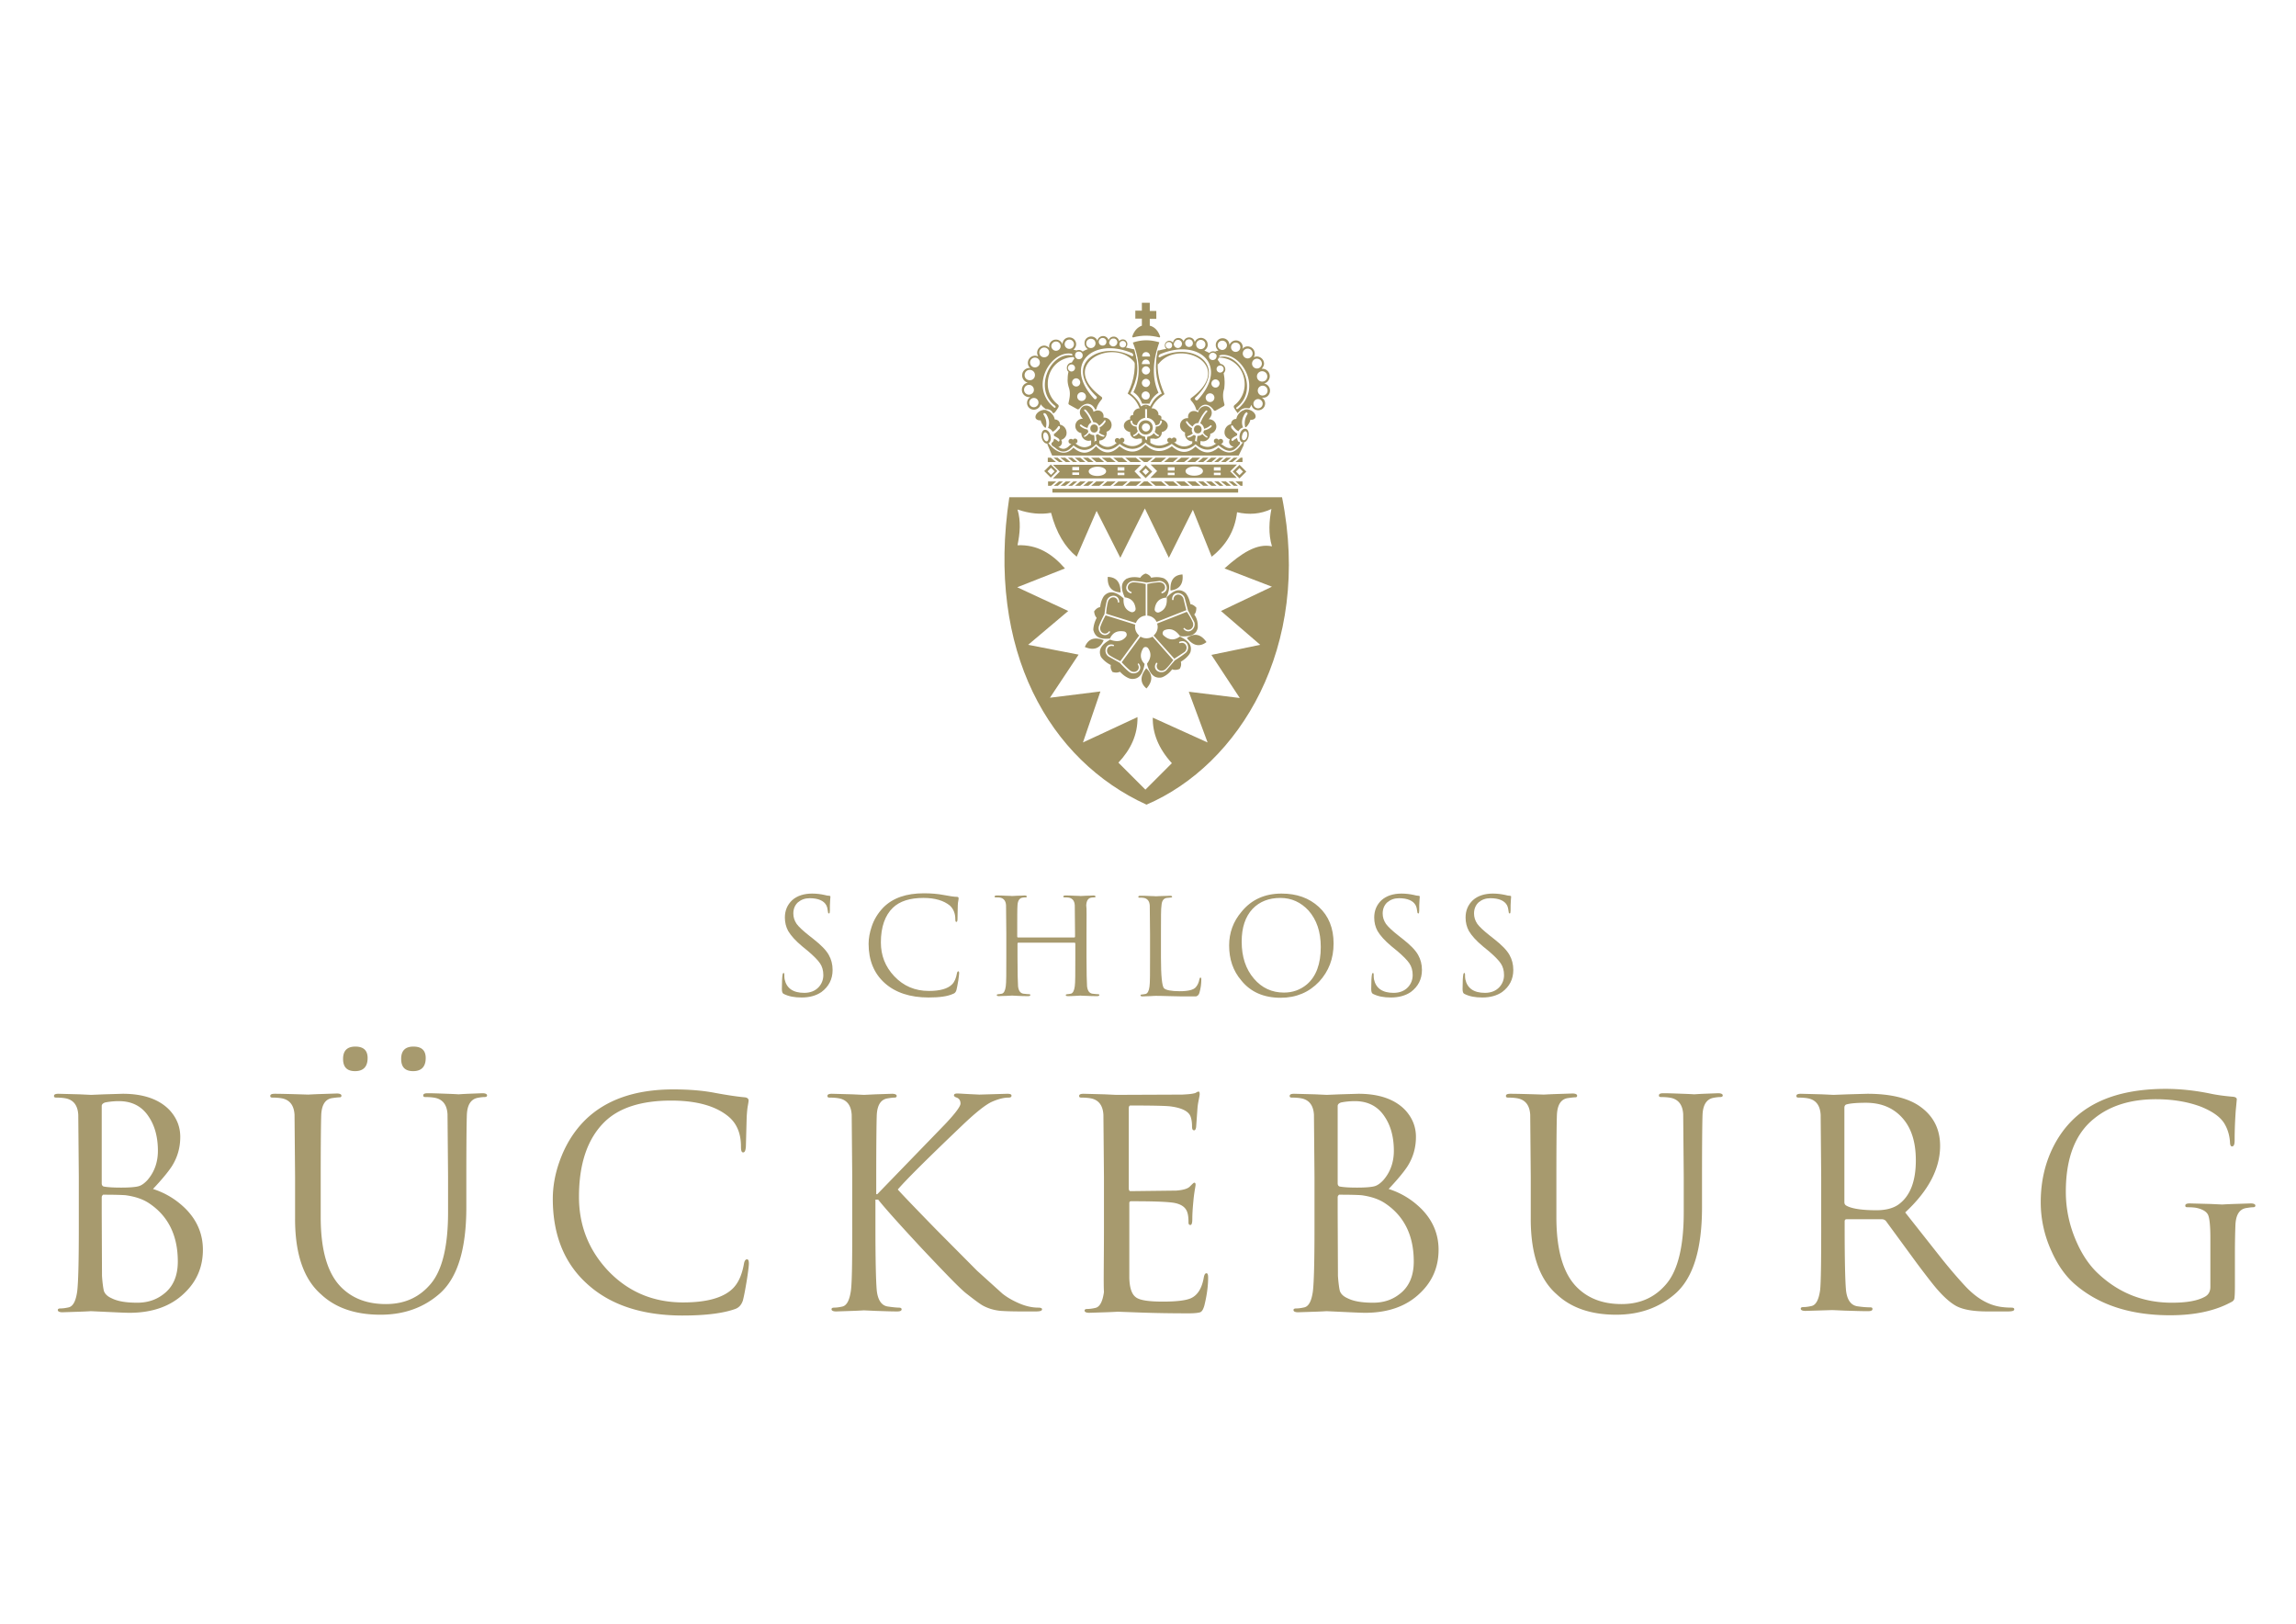 <svg xmlns="http://www.w3.org/2000/svg" xmlns:xlink="http://www.w3.org/1999/xlink" xmlns:v="https://vecta.io/nano" viewBox="0 0 841.9 595.3"><g fill="#a79a6e"><use xlink:href="#B"></use><path d="M340.5 365.7c-6.8 0-12.2-1.8-16.1-5.3s-5.9-8.3-5.9-14.4c0-2 .4-4.1 1.1-6.2.9-2.8 2.4-5.1 4.3-7.1 3.5-3.5 8.4-5.2 14.9-5.2 2.6 0 5 .2 7.1.6 2.2.4 3.9.7 5 .7.4 0 .6.2.6.5 0 .1 0 .4-.1.9s-.2 1.1-.2 1.8c0 1.4-.1 3.1-.1 5 0 .7-.2 1-.4 1-.3 0-.4-.3-.4-1 0-2.1-.7-3.8-2-5-2.2-1.8-5.4-2.8-9.7-2.8-5 0-8.7 1.2-11.2 3.6-2.9 2.8-4.4 7.1-4.4 12.7 0 4.8 1.6 8.9 4.9 12.4 3.4 3.6 7.6 5.4 12.7 5.4 4.1 0 6.9-.8 8.5-2.4.9-.9 1.5-2.3 1.8-4.1.1-.5.3-.7.5-.7s.3.2.3.7c0 .3-.1 1.1-.3 2.6-.3 1.7-.5 2.9-.7 3.6s-.6 1.2-1.3 1.4c-2 .9-4.9 1.3-8.9 1.3zm57.9-23.3v8.6c0 5.6.1 9.1.2 10.6.2 1.6.8 2.5 1.9 2.7.9.1 1.7.2 2.2.2.3 0 .4.1.4.3 0 .3-.3.4-.8.4-1.1 0-2.4 0-3.9-.1-1.5 0-2.2-.1-2.1-.1 0 0-.6 0-1.9.1s-2.3.1-2.8.1-.8-.1-.8-.4c0-.2.2-.3.5-.3s.8-.1 1.4-.2c.7-.2 1.2-1.1 1.4-2.7.2-1.3.2-4.8.2-10.6v-5.1c0-.2-.1-.3-.3-.3h-20.6c-.2 0-.3.1-.3.3v5.1c0 5.6.1 9.1.2 10.6.2 1.6.8 2.5 1.9 2.7.9.1 1.7.2 2.2.2.3 0 .4.1.4.3 0 .3-.3.4-.8.4-1.1 0-2.4 0-3.9-.1s-2.2-.1-2.1-.1c0 0-.6 0-1.9.1-1.3 0-2.3.1-2.8.1s-.8-.1-.8-.4c0-.2.2-.3.5-.3s.8-.1 1.4-.2c.7-.2 1.2-1.1 1.4-2.7.2-1.3.2-4.8.2-10.6v-8.6l-.1-10.5c-.1-1.6-.8-2.5-2.1-2.8-.5-.1-1-.1-1.7-.1-.3 0-.4-.1-.4-.3 0-.3.3-.4.8-.4.9 0 2.1 0 3.5.1 1.4 0 2.1.1 2 .1 0 0 .6 0 1.9-.1 1.3 0 2.3-.1 2.8-.1s.8.1.8.4c0 .2-.1.3-.4.3s-.7 0-1.2.1c-1.1.2-1.7 1.1-1.8 2.8-.1 1.1-.1 4.6-.1 10.5v1c0 .2.1.3.3.3h20.6c.2 0 .3-.1.3-.3v-1l-.1-10.5c-.1-1.6-.8-2.5-2.1-2.8-.5-.1-1-.1-1.7-.1-.3 0-.4-.1-.4-.3 0-.3.3-.4.8-.4.9 0 2.1 0 3.5.1 1.4 0 2.1.1 2 .1 0 0 .6 0 1.9-.1 1.3 0 2.3-.1 2.8-.1s.8.1.8.4c0 .2-.1.3-.4.3s-.7 0-1.2.1c-1.1.2-1.7 1.1-1.8 2.8.2 1 .1 4.5.1 10.5zm27.3 0v8.7c0 6.7.4 10.4 1.1 11.2.7.7 2.7 1.1 5.8 1.1s5.1-.5 5.9-1.5c.7-.8 1.1-1.8 1.3-2.9.1-.4.2-.6.4-.6s.3.2.3.7c0 1.6-.2 3.2-.7 4.9-.2.7-.6 1.1-1.2 1.3h-1.8c-2.7 0-5.4 0-8.1-.1s-4.4-.1-4.9-.1c-.1 0-.7 0-2 .1-1.3 0-2.2.1-2.8.1-.5 0-.8-.1-.8-.4 0-.2.2-.3.5-.3s.8-.1 1.4-.2c.7-.2 1.2-1.1 1.4-2.7.2-1.3.2-4.8.2-10.6v-8.6l-.1-10.5c-.1-1.6-.8-2.5-2.1-2.8-.5-.1-1-.1-1.7-.1-.3 0-.4-.1-.4-.3 0-.3.3-.4.8-.4.9 0 2.1 0 3.5.1 1.4 0 2.1.1 2 .1 0 0 .7 0 2.2-.1 1.5 0 2.5-.1 3.1-.1.5 0 .8.1.8.4 0 .2-.3.3-.9.3-.4 0-.7.1-1.1.1-1.2.2-1.8 1.1-1.9 2.8-.2.9-.2 4.4-.2 10.4zm25 4.2c0-4.6 1.5-8.8 4.6-12.4 3.6-4.4 8.5-6.6 14.6-6.6 5.6 0 10.1 1.6 13.7 4.9s5.4 7.8 5.4 13.4-1.8 10.2-5.3 14c-3.7 3.9-8.4 5.9-14.1 5.9-6.2 0-11-2.1-14.4-6.3-3.1-3.6-4.5-7.9-4.5-12.9zm4.6-1.4c0 5.6 1.5 10.1 4.5 13.6 2.9 3.4 6.6 5.1 11 5.1 3.2 0 6-1 8.4-3 3.4-2.9 5.1-7.5 5.1-13.7 0-5.6-1.5-10-4.5-13.4-2.8-3-6.2-4.6-10.3-4.6-4.2 0-7.6 1.3-10.2 4-2.7 2.9-4 6.9-4 12zm54.7 20.5c-2.6 0-4.7-.4-6.5-1.3-.5-.2-.7-.8-.7-1.8 0-2.8.1-4.6.3-5.5.1-.3.2-.4.3-.4.2 0 .3.2.3.5 0 .7 0 1.3.1 1.8.7 3.3 3.1 5 7.2 5 2.2 0 4-.7 5.3-2.1 1.1-1.2 1.7-2.7 1.7-4.4s-.4-3.1-1.2-4.3-2.3-2.7-4.4-4.5l-2.2-1.8c-2.4-2-4.1-3.9-5.1-5.6-.8-1.5-1.2-3.1-1.2-4.9 0-2.6.9-4.7 2.7-6.4 1.8-1.6 4.3-2.4 7.3-2.4 1.6 0 3.1.2 4.5.5.7.2 1.3.3 1.7.3.3 0 .5.1.5.3 0-.2 0 .3-.1 1.4s-.1 2.3-.1 3.7c0 .7-.1 1.1-.3 1.1s-.4-.2-.4-.6c-.1-1-.3-1.8-.6-2.4-.9-1.7-3-2.6-6.1-2.6-1.7 0-3.1.5-4.3 1.5-1.1 1-1.7 2.4-1.7 4.1 0 1.4.4 2.6 1.2 3.8.8 1.1 2.4 2.6 4.7 4.4l1.4 1.1c2.8 2.2 4.7 4.1 5.7 5.9.9 1.6 1.4 3.4 1.4 5.5 0 3.4-1.4 6.1-4.1 8.1-1.9 1.3-4.4 2-7.3 2z"></path><use xlink:href="#B" x="249.6"></use><path d="M28.9 450.1v-18.6l-.2-22.8c-.2-3.4-1.7-5.4-4.5-6-1-.2-2.2-.3-3.6-.3-.6 0-.8-.2-.8-.6 0-.6.6-.8 1.7-.8l7.6.2 4.3.2 4.9-.2 6.7-.2c7.6 0 13.3 2 17.1 5.9 2.7 2.9 4 6.2 4 9.9 0 3.9-1 7.5-3.1 10.8-1.3 2-3.6 4.8-6.9 8.3 4.7 1.5 8.7 4 12.1 7.4 4.2 4.3 6.2 9.3 6.2 14.9 0 6.2-2.2 11.5-6.7 15.8-5 4.9-11.8 7.3-20.3 7.3-.9 0-3.5-.1-7.6-.3l-6.5-.3c.1 0-1.3.1-4.2.2l-6.2.2c-1.1 0-1.7-.3-1.7-.8 0-.4.3-.6 1-.6s1.7-.1 3-.4c1.6-.4 2.6-2.3 3.1-5.8.4-3.2.6-10.8.6-23.4zm8.4-44.6v28.3c0 .6.2 1 .7 1.2 1.7.3 3.8.4 6.5.4 3.1 0 5.2-.2 6.3-.5s2.2-1.1 3.3-2.3c2.5-2.9 3.8-6.5 3.8-10.7 0-4.9-1.1-9.1-3.3-12.4-2.5-3.9-6.2-5.8-11-5.8-1.9 0-3.6.2-5.1.5-.8.3-1.2.7-1.2 1.3zm0 33.5v6l.1 22.8c.2 2.9.5 4.7.7 5.5.4 1.1 1.3 2 2.9 2.7 2.2 1.1 5.3 1.6 9.3 1.6 3.7 0 6.9-1 9.6-3.1 3.5-2.6 5.3-6.6 5.3-12 0-9.4-3.4-16.5-10.3-21.2-2.3-1.6-5.2-2.6-8.8-3.1-1.1-.1-3.8-.2-8.3-.2-.3.3-.5.5-.5 1zm70.9 7.9v-15.4l-.2-22.8c-.2-3.4-1.7-5.4-4.5-6-1-.2-2.2-.3-3.6-.3-.6 0-.8-.2-.8-.6 0-.6.6-.8 1.7-.8 1.9 0 6 .1 12.2.3.1 0 1.6-.1 4.4-.2l6.1-.2c1.1 0 1.7.3 1.7.8 0 .4-.2.6-.7.6s-1.4.1-2.8.3c-2.4.4-3.7 2.4-3.9 6-.1 2.3-.2 9.9-.2 22.8v14.8c0 12.4 2.6 21.1 7.9 26.1 4.1 3.9 9.4 5.8 16 5.8 6.9 0 12.4-2.5 16.6-7.6 4.1-5 6.2-13.7 6.2-26v-13.2l-.2-22.8c-.2-3.4-1.7-5.4-4.5-6-1-.2-2.2-.3-3.6-.3-.6 0-.8-.2-.8-.6 0-.6.6-.8 1.7-.8 1.9 0 4.3.1 7.1.2 2.9.1 4.2.2 4.1.2.1 0 1.3-.1 3.5-.2l5.3-.2c1.1 0 1.7.3 1.7.8 0 .4-.3.6-1 .6-.6 0-1.5.1-2.5.3-2.4.5-3.7 2.5-3.9 6-.1 2.3-.2 9.9-.2 22.8v11.3c0 15.3-3.2 25.8-9.7 31.6-5.9 5.2-13.1 7.8-21.8 7.8-9.2 0-16.5-2.5-21.8-7.5-6.4-5.6-9.5-14.9-9.5-27.6zm22-54.2c-3 0-4.4-1.5-4.4-4.5s1.5-4.5 4.5-4.5 4.5 1.4 4.5 4.2c0 3.1-1.5 4.8-4.6 4.8zm21.3 0c-3 0-4.4-1.5-4.4-4.5s1.5-4.5 4.5-4.5 4.5 1.4 4.5 4.2c0 3.1-1.5 4.8-4.6 4.8zm98.9 89.6c-14.8 0-26.5-3.8-35-11.5-8.5-7.6-12.7-18.1-12.7-31.3 0-4.4.8-9 2.4-13.5 2.1-6 5.2-11.1 9.4-15.3 7.6-7.5 18.4-11.3 32.4-11.3 5.7 0 10.8.4 15.4 1.3 4.9.9 8.5 1.4 10.8 1.6.9.1 1.4.5 1.4 1.2 0 .2-.1.9-.3 2s-.3 2.4-.4 3.9l-.3 10.9c-.1 1.5-.4 2.2-1 2.2s-.8-.7-.8-2.2c0-4.7-1.5-8.3-4.4-10.8-4.7-4-11.8-6-21.2-6-10.9 0-19 2.6-24.3 7.7-6.3 6.1-9.5 15.3-9.5 27.6 0 10.4 3.5 19.4 10.6 27 7.4 7.8 16.6 11.7 27.6 11.7 8.9 0 15-1.8 18.4-5.3 1.9-2 3.2-4.9 3.9-8.9.2-1.1.6-1.6 1.1-1.6s.7.5.7 1.6c0 .6-.2 2.5-.7 5.7-.6 3.7-1.1 6.3-1.5 7.8-.5 1.5-1.4 2.6-2.8 3.1-4.2 1.5-10.5 2.4-19.2 2.4zm62.1-32.2v-18.6l-.2-22.8c-.2-3.4-1.7-5.4-4.5-6-1-.2-2.2-.3-3.6-.3-.6 0-.8-.2-.8-.6 0-.6.6-.8 1.7-.8l7.4.2 4.3.2 4.3-.2 6-.2c1.1 0 1.7.3 1.7.8 0 .4-.3.6-.8.6-.6 0-1.4.1-2.6.3-2.4.4-3.7 2.4-3.9 6-.1 2.3-.2 9.9-.2 22.8v6.3h.4l24.8-25.6c3.8-4 5.7-6.6 5.7-7.6 0-1.1-.5-1.9-1.4-2.2-.6-.2-1-.5-1-.8 0-.5.4-.7 1.3-.7.7 0 2 .1 3.9.2l4.1.2 10.2-.3c1.1 0 1.6.2 1.6.7s-.4.7-1.1.7c-1.7 0-3.7.5-6 1.5s-6.1 4-11.3 9c-13 12.4-20.7 20.1-23.3 23.2 1.6 1.8 6.2 6.6 14 14.6l15.1 15.2 9.3 8.4c1.9 1.5 4.1 2.7 6.5 3.7 2.2.9 4.4 1.4 6.6 1.4.9 0 1.4.2 1.4.6 0 .6-.8.8-2.3.8h-5.4c-3.4 0-5.8-.1-7.3-.2-2.5-.2-4.8-.9-6.8-2-1.2-.7-3.2-2.2-6-4.4-2.3-1.8-7.6-7.3-16.1-16.3-8-8.6-13.4-14.6-16.2-18.1h-1v10.4c0 12.2.2 19.9.5 23 .4 3.5 1.8 5.5 4.1 5.8 2 .3 3.4.4 4 .4s1 .2 1 .6c0 .6-.6.8-1.7.8-2.1 0-4.7-.1-7.7-.2l-4.4-.2c-.1 0-1.5.1-4.2.2l-6 .2c-1.1 0-1.7-.3-1.7-.8 0-.4.3-.6 1-.6s1.7-.1 3-.4c1.6-.4 2.6-2.3 3.1-5.8.4-2.9.5-10.5.5-23.1zm92.3 0v-18.6l-.2-22.8c-.2-3.4-1.7-5.4-4.5-6-1-.2-2.2-.3-3.6-.3-.6 0-.8-.2-.8-.6 0-.6.6-.8 1.7-.8l7.6.2 4.3.2 24.2-.1c1.9-.1 3.4-.2 4.5-.5.1 0 .4-.1.7-.3s.6-.3.8-.3c.3 0 .4.3.4 1 0 .2-.1.8-.3 1.8s-.4 2-.5 3.2l-.5 7c-.1.8-.4 1.2-.7 1.2-.6 0-.8-.5-.8-1.4 0-1.5-.2-2.8-.6-3.8-.8-1.9-3.4-3.1-7.5-3.6-1.9-.2-6.7-.3-14.5-.3-.4 0-.6.4-.6 1.1v29.2c0 .7.2 1.1.6 1.1l16.8-.2c2.6-.2 4.3-.7 5.1-1.6.8-.8 1.3-1.3 1.5-1.3.4 0 .5.3.5.8 0 .1-.1.8-.3 1.9-.2 1.3-.4 2.7-.5 4-.3 3-.4 5.2-.4 6.6s-.2 2.2-.7 2.2-.7-.3-.7-1c0-1.4-.1-2.6-.4-3.5-.6-2.1-2.5-3.3-5.5-3.7-3.3-.4-8.4-.5-15.1-.5-.5 0-.7.2-.7.7v27.4c.1 3.7.9 6 2.4 7.1 1.4 1.1 4.7 1.6 9.9 1.6 4.9 0 8.3-.4 10.2-1.2 2.5-1.1 4.1-3.6 4.8-7.6.2-1.1.5-1.6 1-1.6.4 0 .6.5.6 1.6 0 3.2-.5 6.7-1.4 10.3-.4 1.3-.8 2.1-1.5 2.4-.6.2-2 .4-4.2.4-6.4 0-12.4-.1-17.9-.3l-8.2-.3c.1 0-1.3.1-4.2.2l-6.2.2c-1.1 0-1.7-.3-1.7-.8 0-.4.3-.6 1-.6s1.7-.1 3-.4c1.6-.4 2.6-2.3 3.1-5.8-.2-3.4 0-11 0-23.6zm77.2 0v-18.6l-.2-22.8c-.2-3.4-1.7-5.4-4.5-6-1-.2-2.2-.3-3.6-.3-.6 0-.8-.2-.8-.6 0-.6.6-.8 1.7-.8l7.6.2 4.3.2 4.9-.2 6.7-.2c7.6 0 13.3 2 17.1 5.9 2.7 2.9 4 6.2 4 9.9 0 3.9-1 7.5-3.1 10.8-1.3 2-3.6 4.8-6.9 8.3 4.7 1.5 8.7 4 12.1 7.4 4.2 4.3 6.2 9.3 6.2 14.9 0 6.2-2.2 11.5-6.7 15.8-5 4.9-11.8 7.3-20.3 7.3-.9 0-3.5-.1-7.6-.3l-6.5-.3c.1 0-1.3.1-4.2.2l-6.2.2c-1.1 0-1.7-.3-1.7-.8 0-.4.3-.6 1-.6s1.7-.1 3-.4c1.6-.4 2.6-2.3 3.1-5.8.4-3.2.6-10.8.6-23.4zm8.5-44.6v28.3c0 .6.2 1 .7 1.2 1.7.3 3.8.4 6.5.4 3.1 0 5.2-.2 6.3-.5s2.2-1.1 3.3-2.3c2.5-2.9 3.8-6.5 3.8-10.7 0-4.9-1.1-9.1-3.3-12.4-2.5-3.9-6.2-5.8-11-5.8-1.9 0-3.6.2-5.1.5-.8.3-1.2.7-1.2 1.3zm0 33.5v6l.1 22.8c.2 2.9.5 4.7.7 5.5.4 1.1 1.3 2 2.9 2.7 2.2 1.1 5.3 1.6 9.3 1.6 3.7 0 6.9-1 9.6-3.1 3.5-2.6 5.3-6.6 5.3-12 0-9.4-3.4-16.5-10.3-21.2-2.3-1.6-5.2-2.6-8.8-3.1-1.1-.1-3.8-.2-8.3-.2-.3.3-.5.5-.5 1zm70.8 7.9v-15.4l-.2-22.8c-.2-3.4-1.7-5.4-4.5-6-1-.2-2.2-.3-3.6-.3-.6 0-.8-.2-.8-.6 0-.6.6-.8 1.7-.8 1.9 0 6 .1 12.2.3.1 0 1.6-.1 4.4-.2l6.1-.2c1.1 0 1.7.3 1.7.8 0 .4-.2.6-.7.6s-1.4.1-2.8.3c-2.4.4-3.7 2.4-3.9 6-.1 2.3-.2 9.9-.2 22.8v14.8c0 12.4 2.6 21.1 7.9 26.1 4.1 3.9 9.4 5.8 16 5.8 6.9 0 12.4-2.5 16.6-7.6 4.1-5 6.2-13.7 6.2-26v-13.2l-.2-22.8c-.2-3.4-1.7-5.4-4.5-6-1-.2-2.2-.3-3.6-.3-.6 0-.8-.2-.8-.6 0-.6.6-.8 1.7-.8 1.9 0 4.3.1 7.1.2 2.9.1 4.2.2 4.1.2.1 0 1.3-.1 3.5-.2l5.3-.2c1.1 0 1.7.3 1.7.8 0 .4-.3.6-1 .6-.6 0-1.5.1-2.5.3-2.4.5-3.7 2.5-3.9 6-.1 2.3-.2 9.9-.2 22.8v11.3c0 15.3-3.2 25.8-9.7 31.6-5.9 5.2-13.1 7.8-21.8 7.8-9.2 0-16.5-2.5-21.8-7.5-6.4-5.6-9.5-14.9-9.5-27.6zm106.5 3.2v-18.6l-.2-22.8c-.2-3.4-1.7-5.4-4.5-6-1-.2-2.2-.3-3.6-.3-.6 0-.8-.2-.8-.6 0-.6.6-.8 1.7-.8l7.6.2 4.3.2 5.4-.2 7-.2c8.6 0 15.1 1.6 19.4 4.7 4.9 3.5 7.3 8.3 7.3 14.4 0 8.4-4.3 16.5-12.8 24.4l12 15.2c4 5.1 7.4 9 10 11.8 4.1 4.4 8.4 6.9 12.9 7.6 1.3.2 2.7.3 4.1.3.6 0 1 .2 1 .6 0 .6-.8.8-2.5.8h-7.5c-5.1 0-8.9-.7-11.3-2-2-1.1-4.2-3-6.6-5.7-1.2-1.3-3.8-4.6-7.7-9.8l-11.5-15.7c-.4-.4-.9-.6-1.4-.6h-13c-.5 0-.7.3-.7.8v2.5c0 12.1.2 19.7.5 22.8.4 3.5 1.8 5.4 4.1 5.8 2 .3 3.6.4 4.8.4.6 0 .8.2.8.6 0 .6-.6.8-1.7.8-2.4 0-5.2-.1-8.5-.2l-4.5-.2-9.9.3c-1.1 0-1.7-.3-1.7-.8 0-.4.3-.6 1-.6s1.7-.1 3-.4c1.6-.4 2.6-2.3 3.1-5.8.3-2.7.4-10.3.4-22.9zm8.5-44v34.6c0 .6.2 1 .7 1.3 1.9 1.1 5.6 1.7 11.1 1.7 3.3 0 6-.7 7.9-2 4.3-3 6.5-8.4 6.5-16.3 0-6.6-1.6-11.8-4.9-15.5s-7.7-5.6-13.4-5.6c-3.3 0-5.7.2-7.1.6-.5.1-.8.6-.8 1.2zm134.2 65.7v-18c0-4.3-.3-7.1-.8-8.3s-1.9-2.1-4-2.6c-.8-.2-2-.3-3.6-.3-.6 0-.8-.2-.8-.6 0-.6.6-.8 1.7-.8l7.6.2 4.3.2c-.1 0 1.3-.1 4.2-.2l6.2-.2c1.1 0 1.7.3 1.7.8 0 .4-.3.6-.8.6-.6 0-1.4.1-2.6.3-2.4.4-3.7 2.4-3.9 6-.1 2.3-.2 6-.2 11v11.8c0 2.4-.1 3.9-.2 4.4s-.5 1-1.2 1.3c-5.9 3.2-13.3 4.8-22.4 4.8-14.5 0-26.1-3.8-34.8-11.3-3.5-3-6.4-7.1-8.7-12.3a42.76 42.76 0 0 1-3.9-17.9c0-8 1.8-15.2 5.3-21.6 3.1-5.6 7.2-10 12.4-13.2 7.1-4.4 16.5-6.7 28.1-6.7 5.4 0 10.8.6 16.2 1.7 2.3.5 5.1.9 8.6 1.2.8.1 1.3.4 1.3 1 0-.3-.1 1.1-.4 4.1-.2 3-.4 6.6-.4 10.9 0 1.5-.3 2.2-1 2.2-.4 0-.7-.5-.7-1.6-.2-2.8-1-5.1-2.2-7-1.5-2.3-4.2-4.2-8.3-5.9-4.7-1.8-10.3-2.8-16.6-2.8-9.2 0-16.8 2.3-22.6 7-7 5.5-10.5 14.5-10.5 26.9 0 6.6 1.4 12.9 4.2 19 2 4.4 4.4 7.8 7 10.4 7.8 7.6 17 11.3 27.7 11.3 5.4 0 9.4-.7 12.1-2.2 1.3-.7 2-1.9 2-3.6z"></path></g><g fill="#9f9162"><path d="M470.1 182.3h-100c-8.6 56.4 14.8 96.5 50.3 112.7 34-14.6 60.7-57.7 49.7-112.7zm-3.7 18c-5.5-1.2-11.2 2.5-17.4 8.1l17.4 6.7-18.7 8.9 14.4 12.4-17.9 3.7 10.4 15.8-18.7-2.3 6.9 18.6-20.1-9.1c-.1 5.6 2 11.2 7 16.7l-9.7 9.7-9.9-9.9c4.5-4.8 7.1-10.2 7-16.7l-20 9.3 6.4-18.7-18.5 2.3 10.5-15.8-18.5-3.6 14.7-12.4-18.7-8.7 17.5-6.9c-4.8-5.5-10.2-8.8-17.4-8.5.9-4.4 1.3-8.8 0-13.1 4.4 1.5 8.5 1.9 12.3 1.2 1.9 7.3 5.1 12.6 9.4 16.1l7.3-16.8 8.7 17.2 9-18.1 8.8 18.1 8.8-17.6 6.9 17.2c5.2-4.1 8.5-9.4 9.3-16.3 4.4 1 8.6.7 12.6-1.2-.8 4.2-1.2 9.1.2 13.7z"></path><path d="M437.9 225.3c0-.1 0-.1 0 0 .9-.9.7-2.3.8-2.4 0-.1 0-.1-.1-.2-.7-.7-1.3-1.1-2.1-1.2-.3-1.5-.8-2.8-1.6-3.9l-.4-.4c-2.3-1.7-4.4-.5-6.5 1.6-.1.1-.1.2-.2.2.3 2.9-.7 4.7-2.8 5.5-.8.3-1.7-.4-1.6-1.2.3-2.5 1.7-4 4.2-4.2.1-.1.1-.2.2-.4 1.2-2.7 1.5-5.1-.9-6.6-.2-.1-.4-.2-.5-.2-1.4-.4-2.8-.4-4.2-.1h-.1c-.5-1.1-1.9-1.5-1.9-1.5h-.2c-.9.3-1.5.9-1.9 1.5h-.1c-1.5-.3-2.9-.3-4.2.1-.2.1-.4.2-.6.2-2.4 1.5-2.1 3.9-.9 6.6 0 .1.1.2.1.3 2.4.3 3.7 1.7 4 4.1.1.9-.8 1.5-1.6 1.3-2-.7-3-2.3-2.8-5l-.2-.2c-2.2-1.9-4.5-2.9-6.6-1.1l-.4.4c-.8 1.2-1.2 2.5-1.4 4.1-1.2.1-2 1.3-2.1 1.4 0 0-.1.1-.1.2.1 1 .4 1.7.9 2.3v.1c-.7 1.3-1.1 2.7-1.2 4.1 0 .2 0 .4.1.6.8 2.7 3.1 3.1 6 2.8 1-2.2 2.7-3 5.2-2.6.9.2 1.2 1.2.7 1.9-1.3 1.7-3.3 2.1-5.9 1.1 0 0-.1 0-.1.1-2.6 1.5-4.3 3.3-3.3 6 .1.2.2.3.3.5.9 1.1 2 2 3.4 2.7v.1c-.3 1.2.6 2.4.6 2.4 0 .1.1.1.2.1 1 .3 1.8.2 2.5-.1h.1c1 1.1 2.2 2 3.6 2.5.2 0 .4.1.6.1 2.9.2 4.1-2 4.7-4.9 0-.2.1-.4.1-.6-1.6-1.6-1.8-3.5-.6-5.6.4-.8 1.5-.8 2 0 1.1 1.7 1 3.5-.5 5.5 0 .2.1.4.1.6.9 2.9 2.3 4.9 5.1 4.5.2-.1.4-.1.6-.2 1.3-.6 2.4-1.5 3.4-2.8h.1c1.1.5 2.5-.1 2.5-.1.1 0 .1-.1.2-.1.5-.9.6-1.7.4-2.5v-.1c1.3-.8 2.4-1.7 3.2-2.9l.3-.6c.8-2.8-1.1-4.4-3.8-5.7h-.1c-2.1 1.5-4 1.3-5.9-.4-.7-.6-.4-1.7.4-2 2.1-.8 3.9-.1 5.6 2.2.2 0 .5.1.7.1 2.9.1 5.3-.5 5.8-3.2v-.6c0-1.6-.4-3-1.3-4.2zm-3.9 5.3c-.2-.2.2-.5.4-.3 1.3 1.5 3.7.1 3-2.1-.6-1.4-1.4-2.7-2.2-3.9l-10.9 4.3c.1.4.2.8.2 1.2 0 1.3-.6 2.4-1.5 3.2l7.6 8.5 3.8-2.5c1.6-1.6.2-3.9-1.7-3.2-.3.1-.5-.4-.2-.5 2.9-1.2 4.2 2.5 2.2 4.1-1 .8-2.3 1.7-3.9 2.7l-3.1 3.6c-1.8 1.8-5.4.1-3.8-2.6.1-.3.6 0 .5.2-1 1.8 1.1 3.5 2.9 2.1 1.1-1 2-2.2 2.9-3.4l-7.6-8.6c-.6.4-1.4.6-2.2.6s-1.5-.2-2.2-.6l-6.9 9.4c1 1.1 2.1 2.2 3.2 3.1 1.9 1.3 3.9-.6 2.7-2.3-.1-.3.3-.5.4-.3 1.8 2.6-1.6 4.6-3.6 3-1-.8-2.1-1.9-3.4-3.3l-4.1-2.3c-2.1-1.4-1.2-5.2 1.8-4.3.3.1.2.5-.1.5-2-.6-3.2 1.9-1.4 3.3 1.2.8 2.6 1.5 4 2.2l6.9-9.4c-.9-.8-1.5-1.9-1.5-3.2 0-.3 0-.6.1-.8l-10.9-3.4c-.7 1.3-1.4 2.7-1.9 4.1-.6 2.2 1.9 3.5 3.1 1.8.2-.2.6.1.4.3-1.9 2.5-4.9 0-4-2.4.5-1.3 1.1-2.6 2-4.3a37.75 37.75 0 0 1 .8-4.7c.6-2.5 4.5-2.9 4.6.3 0 .3-.5.3-.5 0-.1-2.1-2.8-2.4-3.6-.2-.4 1.4-.6 3-.7 4.5l10.9 3.4c.6-1.5 2-2.6 3.6-2.7v-11.6c-1.5-.3-3-.6-4.5-.6-2.3.1-2.8 2.8-.8 3.5.3.1.1.6-.2.5-3-1-1.4-4.6 1.1-4.5 1.3.1 2.8.2 4.7.6l4.7-.6c2.5-.1 4.1 3.5 1.1 4.5-.3.1-.5-.3-.2-.5 1.9-.7 1.5-3.4-.8-3.5-1.5 0-3 .3-4.5.6v11.6c1.5.1 2.8 1 3.4 2.3l10.9-4.3-1.1-4.4c-1-2.1-3.6-1.5-3.6.5 0 .3-.5.3-.5 0-.1-3.1 3.8-3 4.6-.6l1.2 4.6 2.3 4.2c.9 2.2-1.9 4.9-3.9 2.6zm-.4-20c.4 3.6-1.2 5.5-4.4 5.9-.2-3.7 1.2-5.7 4.4-5.9zm-27.4.9c-.2 3.6 1.4 5.5 4.7 5.7 0-3.7-1.5-5.6-4.7-5.7zm-8.4 25.7c3.3 1.4 5.6.5 6.9-2.5-3.4-1.3-5.7-.5-6.9 2.5zm22.6 15.2c2.4-2.7 2.3-5.2-.1-7.4-2.3 2.9-2.3 5.4.1 7.4zm22-17c-2.1-3-4.5-3.4-7.2-1.5 2.3 2.9 4.7 3.4 7.2 1.5zm-57.1-65.1l-2.4 2.4 2.4 2.4 2.4-2.4-2.4-2.4zm-1.2 2.5l1.3-1.3 1.3 1.3-1.3 1.3-1.3-1.3zm36-2.3l-2.4 2.4 2.4 2.4 2.4-2.4-2.4-2.4zm-1.2 2.4l1.2-1.2 1.2 1.2-1.2 1.2-1.2-1.2zm35.6-2.5l-2.5 2.5 2.5 2.5 2.5-2.5-2.5-2.5zm-1.3 2.5l1.3-1.3 1.3 1.3-1.3 1.3-1.3-1.3zm-67.1-2.5h0 0zm0 4.9h0 0z"></path><path d="M416 172.8l2.4-2.4h-32.3l2.5 2.5-2.5 2.5h32.4l-2.5-2.6zm-20.3 1.3h-2.5v-.9h2.5v.9zm0-1.7h-2.5v-1.2h2.5v1.2zm6.7 2.1c-1.8 0-3.2-.7-3.2-1.7 0-.9 1.5-1.7 3.2-1.7 1.8 0 3.2.7 3.2 1.7 0 .9-1.4 1.7-3.2 1.7zm9.9-.3h-2.5v-.9h2.5v.9zm0-1.7h-2.5v-1.2h2.5v1.2zm38.8.3l2.5-2.5h-31.7l2.4 2.4-2.5 2.5h31.7l-2.4-2.4zm-20.4 1.4h-2.5v-.9h2.5v.9zm0-1.7h-2.5v-1.2h2.5v1.2zm7.2 1.9c-1.8 0-3.2-.7-3.2-1.7 0-.9 1.5-1.7 3.2-1.7 1.8 0 3.2.7 3.2 1.7s-1.4 1.7-3.2 1.7zm9.7-.2h-2.5v-.9h2.5v.9zm0-1.7h-2.5v-1.2h2.5v1.2z"></path></g><path d="M385.9 179.2H454v1.4h-68.1zm23.2-2.7H406l-1.9 1.6h3.1zm9.4 0h-4l-1.9 1.6h4zm-13.5 0h-3l-1.9 1.6h3zm15.8 0h-1.3l-1.9 1.6h5.1zm-34.4 1.6h1.5l1.9-1.6h-1.5zm6.2-1.6h-1.8l-1.9 1.6h1.7zm8.4 0h-1.9l-1.9 1.6h1.9zm24.8 0h-4l1.9 1.6h4zm-30.8 0h-1.4l-1.9 1.6h1.4zm3.1 0h-2l-1.9 1.6h1.9zm15.4 0h-3.4l-1.9 1.6h3.4zm36 0h-1.8l2 1.6h1.7zm2.5 0h-1.5l1.9 1.6h1.5zm1 0l1.9 1.6h.7v-1.6zm-6.3 0h-1.5l2 1.6h1.4zm-59.4 0h-3v1.6h1.1zm56.9 0h-2l2 1.6h1.9zm-14 0h-3.4l1.9 1.6h3.4zm4.1 0h-3.1l1.9 1.6h3.1zm4 0h-3l1.9 1.6h3zm2.9 0h-1.9l1.9 1.6h1.9zm-32.1-7.1H406l-2-1.6h3.1zm9.3 0h-3.9l-1.9-1.6h3.9zm-13.5 0H402l-1.9-1.6h2.9zm15.8 0h-1.2l-2-1.6h5.2zm-34.4-1.6h1.5l1.9 1.6h-1.4zm6.2 1.6h-1.7l-2-1.6h1.8zm8.5 0h-2l-1.9-1.6h1.9zm24.7 0h-3.9l1.9-1.6h3.9zm-30.7 0h-1.5l-1.9-1.6h1.5zm3 0h-2l-1.9-1.6h2zm15.4 0h-3.3l-1.9-1.6h3.3zm36 0h-1.7l1.9-1.6h1.8zm2.5 0h-1.4l1.9-1.6h1.4zm1.1 0l1.9-1.6h.7v1.6zm-6.3 0h-1.5l1.9-1.6h1.5zm-59.5 0h-3v-1.6h1.1zm57 0h-2l1.9-1.6h2zm-14.1 0h-3.3l1.9-1.6h3.3zm4.1 0h-3.1l2-1.6h3.1zm4 0h-2.9l1.9-1.6h2.9zm3 0h-2l1.9-1.6h2z" fill="#9f9161"></path><path d="M385.8 167h68.4l1.8-3.7c.3-1.4.2-1.8-.9-.3-2.3 3.3-5 3.9-8.3 1.1-2.7 2.3-5.5 2.5-8.4-.4-2.7 2.6-5.6 2.7-8.7-.1-3.7 2.7-6.9 2.1-9.7-.5-2.9 3.2-6.1 3.2-9.5.5-2.9 3-5.8 3-8.6 0-2.5 2.9-5.3 3.2-8.3.5-2.4 2.8-5.6 2.5-8.8-1.2-.7-.9-.9-.8-.7.1l1.7 4z" fill="#9f9162"></path><path d="M454.2 162.4c-2.3 3.3-4.1 3-7.4.2-2.7 2.3-5.5 2.5-8.4-.4-2.7 2.6-5.6 2.7-8.7-.1-3.7 2.7-6.9 2.1-9.7-.5-2.9 3.2-6.1 3.2-9.5.5-2.9 3-5.8 3-8.6 0-2.5 2.9-5.3 3.2-8.3.5-2.4 2.8-4.3 3.7-7.5 0" fill="none" stroke="#9f9161" stroke-linecap="round" stroke-linejoin="round" stroke-miterlimit="10"></path><g fill="#9f9161"><circle cx="392.7" cy="161.8" r=".9"></circle><circle cx="394.2" cy="161.7" r=".9"></circle><circle cx="447.6" cy="161.8" r=".9"></circle><circle cx="446" cy="161.7" r=".9"></circle><circle cx="409.7" cy="161.5" r=".9"></circle><circle cx="411.4" cy="161.4" r=".9"></circle><circle cx="428.9" cy="161.4" r=".9"></circle><circle cx="430.5" cy="161.3" r=".9"></circle><path d="M428.2 156.1c0-1.1-1-2.1-2.4-2.4.1-.4.1-.7 0-1-.2-.3-.6-.5-1-.5v-.2c0-1.3-1.1-2.3-2.4-2.3h-.2a2.33 2.33 0 0 0-2.1-1.3 2.33 2.33 0 0 0-2.1 1.3h-.1c-1.3 0-2.4 1-2.4 2.3v.2c-.5 0-.9.1-1 .5-.2.3-.2.6 0 1-1.4.3-2.4 1.2-2.4 2.4 0 1.1 1 2.1 2.3 2.3v.2c0 1.3 1.1 2.3 2.4 2.3.2 0 .4 0 .6-.1h1.3l.1 2 1.2-.9-.1-1.8c-1-.1-1.8-.6-2.4-1.4-.3.5-.8.9-1.5 1.2-.4.1-.6.1-.4-.4.7-.3 1.2-.7 1.6-1.4-.2-.5-.4-1-.4-1.5v-.2c-1.3 0-2.1-.7-2.3-1.9.2-.4.5-.4.7 0 0 .9.7 1.4 1.7 1.4.3-1.4 1.5-2.5 3-2.7v-3.9c.2-.4.5-.4.7 0v3.9c1.5.1 2.8 1.2 3.1 2.7 1 0 1.6-.5 1.7-1.4.2-.5.4-.4.7 0-.3 1.2-1 1.9-2.3 1.9v.2c0 .6-.2 1.2-.4 1.7.4.5.8.9 1.5 1.2.1.4 0 .5-.4.4-.6-.2-1-.6-1.4-1.1-.6.7-1.4 1.2-2.4 1.3l-.2 1.6 1.3.9v-1.8h1.3c.2 0 .3.1.5.1 1.3 0 2.4-1 2.4-2.3v-.2c1.2-.2 2.2-1.2 2.2-2.3zm-5.5.6c0-1.4-1.1-2.6-2.6-2.6s-2.6 1.1-2.6 2.6c0 1.4 1.1 2.6 2.6 2.6s2.6-1.2 2.6-2.6zm-2.5 1.5a1.54 1.54 0 0 1-1.5-1.5 1.54 1.54 0 0 1 1.5-1.5 1.54 1.54 0 0 1 1.5 1.5 1.54 1.54 0 0 1-1.5 1.5z"></path><ellipse cx="401.2" cy="157.1" rx="1.4" ry="1.5"></ellipse><path d="M407.6 155.8a2.69 2.69 0 0 0-2.7-2.7h-.3c.2-.9-.1-1.8-.9-2.3s-1.9-.4-2.7.2c-.1-.3-.2-.7-.4-1-.9-1.3-2.5-1.7-3.6-.9s-1.4 2.4-.5 3.7c.2.3.4.5.6.7h-.1a2.69 2.69 0 0 0-2.7 2.7c0 1.3 1 2.4 2.2 2.6v.1a2.69 2.69 0 0 0 2.7 2.7c.3 0 .6-.1.9-.1v1.9l1.1-.7c.2-1 .2-1.9 0-3.2h-.2c-.6 0-1.2-.3-1.6-.7-.4.5-.9 1-1.5 1.3-.4.1-.6 0-.3-.4.6-.3 1.1-.8 1.5-1.4-.1-.2-.2-.5-.3-.8a5.26 5.26 0 0 1-2.7-1.3c-.3-.4-.1-.6.4-.5.7.6 1.5 1 2.3 1.2.1-.9.7-1.7 1.4-2-.7-1.8-1.6-3.3-2.6-4.3-.2-.6.1-.6.6-.3 1.1 1.2 2 2.7 2.7 4.5h.1c.9 0 1.6.5 2 1.3.7-.5 1.4-1.1 1.9-1.9.4-.3.5-.1.5.4-.6.9-1.2 1.6-2.2 2.1 0 .2.1.4.1.6 0 .5-.1.9-.4 1.3.6.5 1.3.8 1.9 1 .4.3.2.4-.2.5-.8-.1-1.5-.5-2.1-1-.2.2-.4.3-.7.4.2 1.2.4 2.2.1 3.2l1.1.7.1-1.9a2.69 2.69 0 0 0 2.7-2.7c0-.2 0-.3-.1-.5 1.3-.4 1.9-1.4 1.9-2.5z"></path><ellipse cx="439.2" cy="157.4" rx="1.4" ry="1.5"></ellipse><path d="M432.7 156a2.69 2.69 0 0 1 2.7-2.7h.3c-.2-.9.1-1.8.9-2.3s1.9-.4 2.7.2c.1-.3.2-.7.4-1 .9-1.3 2.5-1.7 3.6-.9s1.4 2.4.5 3.7c-.2.3-.4.5-.6.7h.1a2.69 2.69 0 0 1 2.7 2.7c0 1.3-1 2.4-2.2 2.6v.1a2.69 2.69 0 0 1-2.7 2.7c-.3 0-.6-.1-.9-.1l-.1 1.6-1.1-.6c-.2-1-.1-1.7.1-2.9h.2c.6 0 1.2-.3 1.6-.7.4.5.9 1 1.5 1.3.4.1.5-.1.3-.4-.6-.3-1.1-.8-1.5-1.4.1-.2.2-.5.3-.8a5.26 5.26 0 0 0 2.7-1.3c.2-.5 0-.7-.4-.5-.7.6-1.5 1-2.3 1.2-.1-.9-.7-1.7-1.4-2 .7-1.8 1.6-3.3 2.6-4.3 0-.4-.1-.6-.6-.3-1.1 1.2-2 2.7-2.7 4.5h-.1c-.9 0-1.6.5-2 1.3-.7-.5-1.4-1.1-1.9-1.9-.4-.2-.6-.1-.5.4.6.9 1.2 1.6 2.2 2.1 0 .2-.1.4-.1.6 0 .5.1.9.4 1.3-.6.5-1.3.8-1.9 1-.3.4-.3.5.2.5.8-.1 1.5-.5 2.1-1 .2.2.4.3.7.4-.2 1.2-.5 2.1-.2 3.1l-1.1.3v-1.4a2.69 2.69 0 0 1-2.7-2.7c0-.2 0-.3.1-.5-1.2-.5-1.9-1.4-1.9-2.6zm-47.5 3.7c-.3-1.4-1.3-2.3-2.2-2.1s-1.3 1.5-1 2.9 1.3 2.3 2.2 2.1c.9-.3 1.4-1.6 1-2.9zm-1.3 2.1c-.5.1-1.1-.5-1.3-1.4s0-1.7.5-1.9c.5-.1 1.1.5 1.3 1.4s0 1.7-.5 1.9z"></path><path d="M389.1 155.8c-.1 0-.3-.1-.4-.1 0-.8-.4-1.5-1.2-1.8-.2-.1-.4-.1-.7-.1l-.3-.9c-.6-1.3-1.6-2.1-2.6-2.4-.6-.4-1.6-.3-2.6.2-1.3.7-1.9 1.9-1.5 2.7.3.5 1 .8 1.8.7.1.4.2.8.4 1.1.3.6.7 1.2 1.2 1.6h.3c.4-1.6.2-3.2-.9-4.9 0-.6.4-.6 1-.1 1.1 1.7 1.4 3.4.7 5.1.7.2 1.3.7 1.7 1.4.8-.4 1.5-1.1 2.1-2.1.9-.1.5.9.5.9s-1.4 1.6-2.2 2.1c.1.2.1.4.1.6.6.3 1.2.6 1.8 1.1.4.6.2.9-.2 1-.5-.5-1-.8-1.6-1.1-.1.8-.5 1.5-1 2 .2.7 1 1.2 1.9 1.2 1.1 0 2-.8 2-1.8 0-.3-.1-.7-.3-.9.9-.3 1.6-.9 1.9-1.8.4-1.5-.4-3.2-1.9-3.7zm65.5 3.5c.3-1.4 1.3-2.3 2.2-2.1s1.3 1.5 1 2.9-1.3 2.3-2.2 2.1-1.3-1.5-1-2.9zm1.4 2.1c.5.1 1.1-.5 1.3-1.4s0-1.7-.5-1.9c-.5-.1-1.1.5-1.3 1.4-.3.9-.1 1.8.5 1.9zm-5-5.8c.1 0 .3-.1.4-.1 0-.8.4-1.5 1.2-1.8.2-.1.4-.1.7-.1l.3-.9c.6-1.3 1.6-2.1 2.6-2.4.6-.4 1.6-.3 2.6.2 1.3.7 1.9 1.9 1.5 2.7-.3.5-1 .8-1.8.7-.1.4-.2.8-.4 1.1-.3.6-.7 1.2-1.2 1.6h-.3c-.4-1.6-.2-3.2.9-4.9-.1-.6-.4-.8-1-.1-1.1 1.7-1.4 3.4-.7 5.1-.7.2-1.3.7-1.7 1.4-.8-.4-1.5-1.1-2.1-2.1-.5-.2-.7 0-.5.9.7.9 1.4 1.6 2.2 2.1-.1.2-.1.4-.1.6-.6.3-1.2.6-1.8 1.1-.4.5-.4.8.2 1 .5-.5 1-.8 1.6-1.1.1.8.5 1.5 1 2-.2.7-1 1.2-1.9 1.2-1.1 0-2-.8-2-1.8 0-.3.1-.7.3-.9-.9-.3-1.6-.9-1.9-1.8-.4-1.5.4-3.2 1.9-3.7z"></path></g><path d="M415.5 123.7c3.3-.9 6.5-.8 9.6 0 .2 0 .3-.1.3-.3-.7-2.2-2.1-3.6-3.8-4v-2.5h2.4V114h-2.4v-3h-2.9v2.9h-2.4v2.9h2.4v2.6c-1.5.5-2.8 1.8-3.5 3.9-.1.2.1.4.3.4z" fill="#9f9162"></path><g fill="#9f9161"><path d="M425.1 125.5c-3.3-1-6.5-1-9.7.1 2.8 6.9 2.8 13 .2 18.2 1.5.9 2.5 2.4 3.2 4.2h2.7c.7-1.7 1.8-3 3.3-4-2.5-5.5-2.1-11.8.3-18.5zm-3.4 5.2h-2.9c0-2.2 2.9-2.1 2.9 0zm-.1 2.8h-2.9c.1-2.3 3-2.2 2.9 0zm-1.5 13a1.54 1.54 0 0 1-1.5-1.5 1.54 1.54 0 0 1 1.5-1.5 1.54 1.54 0 0 1 1.5 1.5c0 .9-.6 1.5-1.5 1.5zm.1-4.6a1.54 1.54 0 0 1-1.5-1.5 1.54 1.54 0 0 1 1.5-1.5 1.54 1.54 0 0 1 1.5 1.5c-.1.8-.7 1.5-1.5 1.5zm0-4.6a1.54 1.54 0 0 1-1.5-1.5 1.54 1.54 0 0 1 1.5-1.5 1.54 1.54 0 0 1 1.5 1.5 1.54 1.54 0 0 1-1.5 1.5zm-25.4-8.8l-1.2-.3c.6-.5 1-1.2 1-2 0-1.4-1.1-2.5-2.5-2.5s-2.5 1.1-2.5 2.5c-.4-1-1.3-1.7-2.4-1.7-1.4 0-2.5 1.1-2.5 2.5 0 .2 0 .4.1.6-.5-.5-1.2-.9-1.9-.9a2.65 2.65 0 0 0-2.6 2.6c0 .5.2 1 .4 1.4-.4-.2-.8-.3-1.2-.3a2.65 2.65 0 0 0-2.6 2.6c0 .8.3 1.5.9 1.9h-.3a2.69 2.69 0 0 0-2.7 2.7 2.79 2.79 0 0 0 2.1 2.7c-1.3.2-2.2 1.3-2.2 2.6a2.69 2.69 0 0 0 2.7 2.7h.4c-.7.4-1.2 1.2-1.2 2.1 0 1.4 1.1 2.5 2.5 2.5 1.2 0 2.3-.9 2.5-2 .5.7 1.2 1.3 1.9 1.8h.1c1.3 0 2.1.6 2.5 1.5.3 0 .5-.1.7-.3.5-.6.9-1.2 1.3-1.9a.78.78 0 0 0-.2-1 9.52 9.52 0 0 1-3.7-7.6c0-5.4 4-9.8 9.8-9.8-.4-1 0-1.8.8-2.4zm-7.6-3.3c1 0 1.7.8 1.7 1.7 0 1-.8 1.7-1.7 1.7s-1.7-.8-1.7-1.7.8-1.7 1.7-1.7zm-11.5 12.3c0-1 .8-1.9 1.9-1.9 1 0 1.9.8 1.9 1.9s-.8 1.9-1.9 1.9-1.9-.8-1.9-1.9zm1.6 7.2a1.8 1.8 0 1 1 0-3.6 1.79 1.79 0 0 1 1.8 1.8c.1.9-.8 1.8-1.8 1.8zm1.8 4.6c-1 0-1.7-.8-1.7-1.7s.8-1.7 1.7-1.7c1 0 1.7.8 1.7 1.7s-.8 1.7-1.7 1.7zm.4-14.6a1.8 1.8 0 1 1 0-3.6 1.8 1.8 0 1 1 0 3.6zm1.6-5.5a1.8 1.8 0 1 1 3.6 0 1.8 1.8 0 1 1-3.6 0zm11.7 1.1c-7.5-1.2-14.1 12.3-5.9 18.5.5.5-.1.9-.4.6-9.4-7.7-1-21.1 6.4-19.7.6.3.4.7-.1.6zm-.7-2.4c-1 0-1.7-.8-1.7-1.7 0-1 .8-1.7 1.7-1.7 1 0 1.7.8 1.7 1.7s-.7 1.7-1.7 1.7z"></path><path d="M379.1 140v-.2.2zm0 .8h0zm.5 3.5h0zm2.1-12.8h0zm3.7-2.9h0c-.1 0-.1 0 0 0-.1 0 0 0 0 0zm30.5-.5l-3.1-.7c.5-.4.7-1.1.5-1.8-.2-.5-.6-1-1.1-1.1-.8-.2-1.5.1-1.8.6-.2-.9-1-1.7-2-1.7-.9 0-1.6.5-1.9 1.3-.3-.9-1.1-1.5-2-1.5-1 0-1.9.7-2.1 1.7a2.48 2.48 0 0 0-2.7-1.5c-1.1.2-1.9 1-2 2.1s.4 2 1.2 2.5c-.6.2-1.3.5-1.9.9-.4-.4-.9-.6-1.4-.6-1.1 0-2 .9-2 2 0 .4.1.8.4 1.1-.4.5-.7 1-1 1.5a1.97 1.97 0 0 0-1.8 2c0 .6.2 1.1.6 1.4-.2.8-.3 1.6-.3 2.5-.1 1.1.1 2.2.4 3.2.8 2.3.2 4.3-.1 5.8-.1.2.1.5.3.6l2.9 1.6c.3.2.6 0 .8-.2 2-2.5 4.6-2.3 5.8.4.1-.1.3-.1.4-.1.2-1.2.9-2.4 2-3.7.2-.3.2-.7-.1-.9-16.5-12.1 4.9-22.2 12.2-12.5.1.2.6 1.8.6 1.6.4-.9-.2-4.4-.8-6.5zm-4.2-3.1c.7 0 1.2.5 1.2 1.2s-.5 1.2-1.2 1.2-1.2-.5-1.2-1.2.5-1.2 1.2-1.2zm-4.8 0c.2-.5.7-.9 1.3-.9h.3c.7.1 1.2.7 1.2 1.4a1.54 1.54 0 0 1-1.5 1.5 1.54 1.54 0 0 1-1.5-1.5c.1-.1.2-.3.2-.5zm-2.6-1.1c.8 0 1.4.6 1.4 1.4s-.6 1.4-1.4 1.4-1.4-.6-1.4-1.4c0-.7.6-1.4 1.4-1.4zm-6 2c0-.9.7-1.7 1.7-1.7s1.7.7 1.7 1.7c0 .9-.7 1.7-1.7 1.7s-1.7-.8-1.7-1.7zm-3.9 3.6c.2-.4.7-.6 1.2-.6.8 0 1.4.6 1.4 1.4s-.6 1.4-1.4 1.4c-.5 0-1-.3-1.2-.7-.1-.2-.2-.4-.2-.6 0-.4.1-.7.2-.9zm-2.8 5.4c0-.7.6-1.3 1.3-1.3s1.3.6 1.3 1.3-.6 1.3-1.3 1.3-1.3-.6-1.3-1.3zm3 6.8a1.54 1.54 0 0 1-1.5-1.5 1.54 1.54 0 0 1 1.5-1.5 1.54 1.54 0 0 1 1.5 1.5 1.47 1.47 0 0 1-1.5 1.5zm2 5.3a1.6 1.6 0 1 1 0-3.2 1.6 1.6 0 1 1 0 3.2zm18.5-16.4c-11.5-6-25.8 2.7-12.9 14.9 0 .7-.4 1-.9.8-11.9-12.8-.4-22.9 13.9-16.8.5.7.5 1-.1 1.1zm50.6 12.6c0-1.3-1-2.4-2.2-2.6a2.79 2.79 0 0 0 2.1-2.7 2.69 2.69 0 0 0-2.7-2.7h-.3c.5-.5.9-1.2.9-1.9a2.65 2.65 0 0 0-2.6-2.6c-.4 0-.8.1-1.2.3.3-.4.4-.9.4-1.4a2.65 2.65 0 0 0-2.6-2.6 2.32 2.32 0 0 0-1.9.9c0-.2.1-.4.1-.6 0-1.4-1.1-2.5-2.5-2.5-1.1 0-2 .7-2.4 1.7 0-1.4-1.1-2.5-2.5-2.5s-2.5 1.1-2.5 2.5c0 .8.4 1.6 1 2l-1.2.3c.8.7 1.2 1.4 1 2.3 5.8-.1 9.8 4.4 9.8 9.8 0 3.1-1.5 5.9-3.7 7.6a.78.78 0 0 0-.2 1c.4.7.8 1.3 1.3 1.9l.1.1c.1-.3.3-.5.5-.6.4-.6 1-1 1.8-1.2.3-.1.6-.1.9-.1.2 0 .8.1 1 .1.4-.4.5-.8.8-1.3.2 1.2 1.2 2 2.5 2 1.4 0 2.5-1.1 2.5-2.5 0-.9-.5-1.7-1.2-2.1h.4c1.4.1 2.6-1.1 2.6-2.6zm-2.9-7.1c1 0 1.9.8 1.9 1.9s-.8 1.9-1.9 1.9c-1 0-1.9-.8-1.9-1.9s.9-1.9 1.9-1.9zm-9.7-10.5c1 0 1.7.8 1.7 1.7 0 1-.8 1.7-1.7 1.7-1 0-1.7-.8-1.7-1.7s.7-1.7 1.7-1.7zm-6.6 1c0-1 .8-1.7 1.7-1.7 1 0 1.7.8 1.7 1.7s-.8 1.7-1.7 1.7-1.7-.8-1.7-1.7zm7.4 23.3c-.3.3-1-.2-.4-.6 8.2-6.2 1.5-19.7-5.9-18.5-.6.1-.8-.3-.1-.6 7.4-1.4 15.8 11.9 6.4 19.7zm3.6-18.5a1.8 1.8 0 1 1 0-3.6 1.79 1.79 0 0 1 1.8 1.8c0 1-.9 1.8-1.8 1.8zm1.6 1.9a1.8 1.8 0 1 1 3.6 0 1.8 1.8 0 1 1-3.6 0zM463 148c0 1-.8 1.7-1.7 1.7-1 0-1.7-.8-1.7-1.7s.8-1.7 1.7-1.7 1.7.8 1.7 1.7zm-1.8-4.8a1.8 1.8 0 1 1 3.6 0 1.79 1.79 0 0 1-1.8 1.8c-1 .1-1.8-.8-1.8-1.8z"></path><path d="M461.2 140.4v-.2.2zm0 .8h0 0zm-.5 3.5h0zm-2.1-12.8h0zM455 129h0zm-6 10.3c0-.9-.2-1.7-.3-2.5.4-.4.6-.9.6-1.4a2.05 2.05 0 0 0-1.8-2c-.3-.6-.7-1.1-1-1.5.2-.3.4-.7.4-1.1 0-1.1-.9-2-2-2-.6 0-1.1.2-1.4.6l-1.9-.9c.8-.5 1.4-1.4 1.2-2.5-.1-1.1-1-1.9-2-2.1a2.48 2.48 0 0 0-2.7 1.5c-.2-1-1-1.7-2.1-1.7-.9 0-1.7.6-2 1.5-.3-.8-1.1-1.3-1.9-1.3-1 0-1.8.7-2 1.7-.4-.5-1.1-.8-1.8-.6-.5.2-1 .6-1.1 1.1-.2.7 0 1.4.5 1.8-1.9.3-3.1.7-3.1.7-.5 2.1-.6 3.6-.2 4.4 0 .2-.1 1 .5.3 7.5-9.4 28.4.5 11.9 12.6-.3.2-.3.6-.1.9 1.1 1.2 1.7 2.4 2 3.6.2 0 .4 0 .6.1 1.3-2.8 3.9-2.8 5.7-.2.2.3.5.4.8.2l2.9-1.6c.2-.1.3-.4.3-.6-.4-1.5-.9-3.5-.1-5.8.1-1.1.2-2.2.1-3.2zm-4.3-10c.5 0 .9.3 1.2.6.2.2.2.5.2.8 0 .2-.1.4-.2.6-.2.4-.7.7-1.2.7-.8 0-1.4-.6-1.4-1.4.1-.7.7-1.3 1.4-1.3zm-4.4-4.7c.9 0 1.7.7 1.7 1.7 0 .9-.7 1.7-1.7 1.7-.9 0-1.7-.7-1.7-1.7 0-.9.8-1.7 1.7-1.7zm-4.3-.2c.8 0 1.4.6 1.4 1.4s-.6 1.4-1.4 1.4-1.4-.6-1.4-1.4c-.1-.8.6-1.4 1.4-1.4zm-4.3.2h.3c.6 0 1.1.4 1.3.9.1.2.1.4.1.6a1.54 1.54 0 0 1-1.5 1.5 1.54 1.54 0 0 1-1.5-1.5c.2-.8.7-1.4 1.3-1.5zm-4.3 2c0-.7.5-1.2 1.2-1.2s1.2.5 1.2 1.2-.5 1.2-1.2 1.2c-.6 0-1.2-.5-1.2-1.2zm11.7 20.1c-.6.2-1-.1-.9-.8 12.9-12.3-1.5-21-12.9-14.9-.6 0-.7-.4 0-1.1 14.2-6.1 25.7 4 13.8 16.8zm4.6.7a1.6 1.6 0 1 1 0-3.2 1.6 1.6 0 1 1 0 3.2zm2-5.3a1.54 1.54 0 0 1-1.5-1.5 1.54 1.54 0 0 1 1.5-1.5 1.54 1.54 0 0 1 1.5 1.5c-.1.9-.7 1.5-1.5 1.5zm1.7-5.5c-.7 0-1.3-.6-1.3-1.3s.6-1.3 1.3-1.3 1.3.6 1.3 1.3-.6 1.3-1.3 1.3z"></path><path d="M418.4 149h3.3c.1-.2.9-1.5 1.2-2 .6-.9 1.9-2.2 3.1-2.7-2.4-5.4-2.7-10.7-1.4-15.8h.3c-.9 6.4-.4 10.3 2.1 16-2.3 1.6-3.8 2.9-4.9 5.5H418c-1.1-2.8-2.2-4.2-4.5-5.7 2.6-5.3 3.1-9.7 2.2-16.1 2.4 6.9 1.3 10.9-1.2 16 1 .7 2.6 2.3 3.2 3.4l.7 1.4z"></path></g><defs><path id="B" d="M293.9 365.7c-2.6 0-4.7-.4-6.5-1.3-.5-.2-.7-.8-.7-1.8 0-2.8.1-4.6.3-5.5.1-.3.2-.4.3-.4.2 0 .3.2.3.5 0 .7 0 1.3.1 1.8.7 3.3 3.1 5 7.2 5 2.2 0 4-.7 5.3-2.1 1.1-1.2 1.7-2.7 1.7-4.4s-.4-3.1-1.2-4.3-2.3-2.7-4.4-4.5l-2.2-1.8c-2.4-2-4.1-3.9-5.1-5.6-.8-1.5-1.2-3.1-1.2-4.9 0-2.6.9-4.7 2.7-6.4 1.8-1.6 4.3-2.4 7.3-2.4 1.6 0 3.1.2 4.5.5.7.2 1.3.3 1.7.3.3 0 .5.1.5.3 0-.2 0 .3-.1 1.4s-.1 2.3-.1 3.7c0 .7-.1 1.1-.3 1.1s-.4-.2-.4-.6c-.1-1-.3-1.8-.6-2.4-.9-1.7-3-2.6-6.1-2.6-1.7 0-3.1.5-4.3 1.5-1.1 1-1.7 2.4-1.7 4.1 0 1.4.4 2.6 1.2 3.8.8 1.1 2.4 2.6 4.7 4.4l1.4 1.1c2.8 2.2 4.7 4.1 5.7 5.9.9 1.6 1.4 3.4 1.4 5.5 0 3.4-1.4 6.1-4.1 8.1-1.9 1.3-4.3 2-7.3 2z"></path></defs></svg>